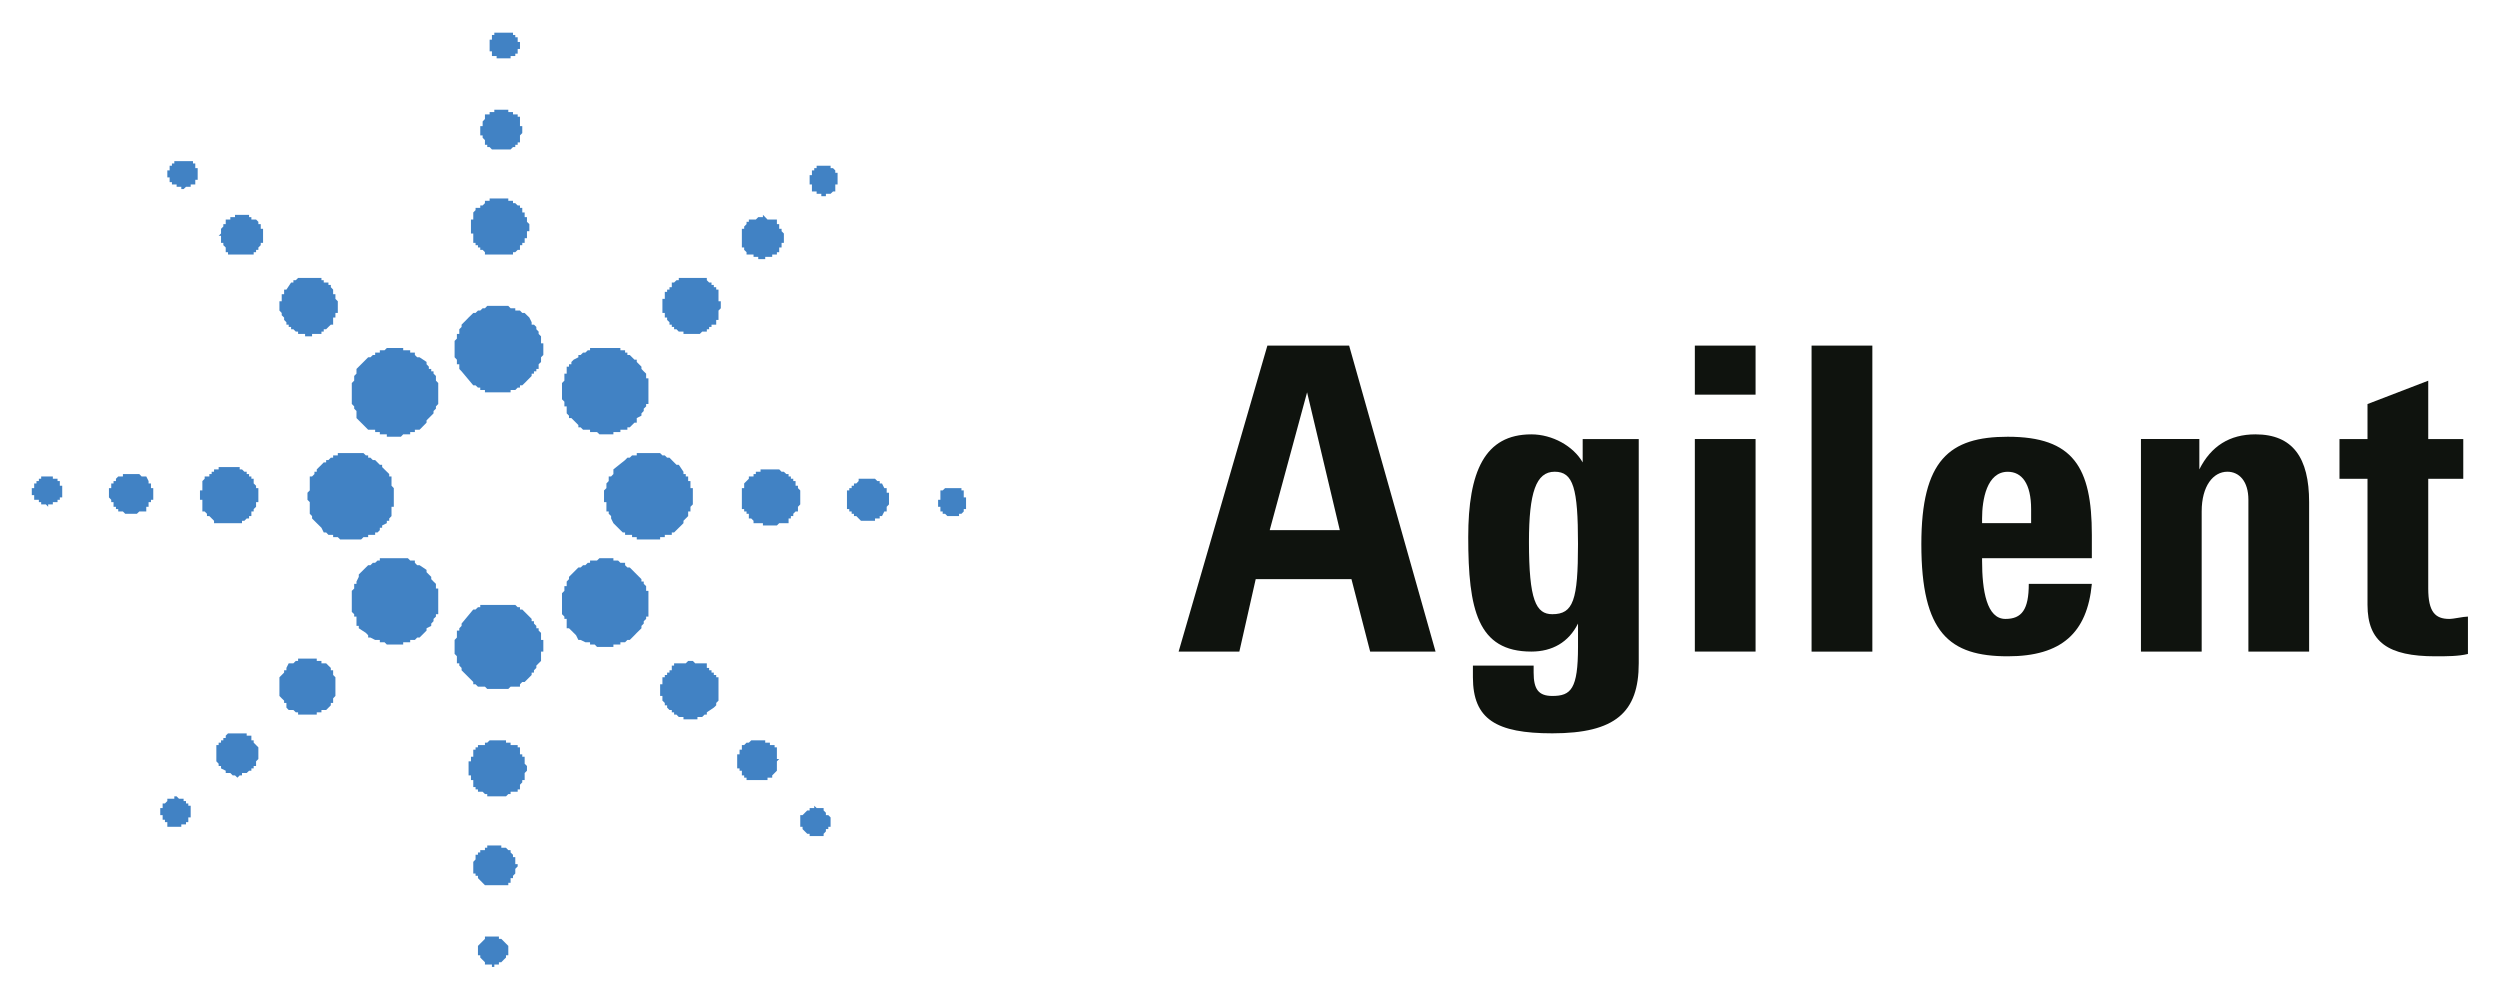 <?xml version="1.0" encoding="utf-8"?>
<!-- Generator: Adobe Illustrator 17.0.0, SVG Export Plug-In . SVG Version: 6.00 Build 0)  -->
<!DOCTYPE svg PUBLIC "-//W3C//DTD SVG 1.0//EN" "http://www.w3.org/TR/2001/REC-SVG-20010904/DTD/svg10.dtd">
<svg version="1.0" id="Camada_1" xmlns="http://www.w3.org/2000/svg" xmlns:xlink="http://www.w3.org/1999/xlink" x="0px" y="0px"
	 width="440.816px" height="176.531px" viewBox="0 0 440.816 176.531" enable-background="new 0 0 440.816 176.531"
	 xml:space="preserve">
<g id="layer1" transform="translate(296.514,-237.837)">
	<g id="g28926" transform="matrix(0.629,0,0,0.629,-106.32,152.75)">
		<path id="path27829" fill="#0F130E" d="M75.824,232.155H52.908l-24.88,85.772h17.023l4.583-20.297h26.845l5.238,20.297h18.333
			L75.824,232.155z M53.563,283.88l10.476-38.63l9.166,38.63H53.563z"/>
		<path id="path27831" fill="#0F130E" d="M139.984,287.809c0,15.714-1.309,19.642-7.202,19.642c-4.583,0-6.547-3.928-6.547-20.297
			c0-13.75,1.964-19.642,7.202-19.642S139.984,272.095,139.984,287.809z M141.294,264.893c-2.619-4.583-8.512-7.857-14.404-7.857
			c-13.095,0-17.678,10.476-17.678,28.809c0,20.297,2.619,32.083,17.678,32.083c5.893,0,10.476-2.619,13.095-7.857v6.547
			c0,11.785-1.964,13.75-7.202,13.75c-3.928,0-5.238-1.964-5.238-6.547v-1.964h-17.023v3.274c0,11.785,6.547,15.714,22.261,15.714
			c17.678,0,24.226-5.893,24.226-19.642v-62.856h-15.714V264.893L141.294,264.893z"/>
		<path id="path27833" fill="#0F130E" d="M189.761,232.155h-17.023v13.75h17.023V232.155z M189.761,258.345h-17.023v59.582h17.023
			V258.345z"/>
		<polygon id="polygon27835" fill="#0F130E" points="222.498,232.155 205.459,232.155 205.459,317.942 222.498,317.942 		"/>
		<path id="path27837" fill="#0F130E" d="M284.029,285.205c0-18.988-5.238-27.499-23.571-27.499
			c-16.369,0-24.226,6.547-24.226,30.118c0,24.88,7.857,31.428,24.226,31.428c15.059,0,22.261-6.547,23.571-20.297H266.35
			c0,7.202-1.964,9.821-6.547,9.821c-5.238,0-6.547-7.857-6.547-16.369v-0.655h30.773V285.205L284.029,285.205z M253.256,281.932
			v-1.31c0-5.238,1.309-13.095,7.202-13.095c3.928,0,6.547,3.274,6.547,10.476v3.928H253.256L253.256,281.932z"/>
		<path id="path27839" fill="#0F130E" d="M314.163,258.345h-16.369v59.582h17.023v-39.285c0-7.202,3.274-11.131,7.202-11.131
			c3.274,0,5.893,2.619,5.893,7.857v42.559h17.023v-41.904c0-12.44-4.583-18.988-15.059-18.988c-7.202,0-12.44,3.274-15.714,9.821
			V258.345L314.163,258.345z"/>
		<path id="path27841" fill="#0F130E" d="M389.458,308.121c-1.31,0-3.928,0.655-5.238,0.655c-3.928,0-5.893-1.964-5.893-8.512
			v-30.773h9.821v-11.131h-9.821v-16.369l-17.023,6.547v9.821h-7.857v11.131h7.857v35.356c0,10.476,5.893,14.404,18.988,14.404
			c3.274,0,6.547,0,9.166-0.655V308.121z"/>
		<polygon id="polygon27867" fill="#4182C4" points="-171.665,224.963 -171.021,224.293 -170.351,223.649 -169.706,223.004 
			-169.706,223.004 -169.706,223.004 -169.062,223.004 -168.391,222.334 -167.747,222.334 -167.077,221.689 -166.432,221.689 
			-165.788,221.019 -159.885,221.019 -159.241,221.689 -157.926,221.689 -157.926,222.334 -156.611,222.334 -155.967,223.004 
			-155.297,223.004 -154.652,223.649 -153.982,224.293 -153.337,225.607 -153.337,226.278 -152.693,226.278 -152.693,226.278 
			-152.023,226.922 -152.023,227.567 -151.378,228.237 -151.378,228.881 -150.708,229.551 -150.708,231.511 -150.064,231.511 
			-150.064,234.784 -150.708,235.429 -150.708,236.744 -151.378,237.388 -151.378,238.703 -152.023,238.703 -152.023,239.373 
			-152.693,239.373 -152.693,240.017 -153.337,240.017 -153.337,240.661 -155.297,242.647 -155.967,243.291 -156.611,243.291 
			-156.611,243.936 -157.256,243.936 -157.926,244.605 -159.241,244.605 -159.241,245.25 -166.432,245.25 -166.432,244.605 
			-167.747,244.605 -167.747,243.936 -168.391,243.936 -169.062,243.291 -169.706,243.291 -172.98,239.373 -172.98,239.373 
			-173.624,238.703 -173.624,237.388 -174.295,237.388 -174.295,236.099 -174.939,235.429 -174.939,230.84 -174.295,230.196 
			-174.295,228.881 -173.624,228.881 -173.624,227.567 -172.98,226.922 -172.98,226.278 		"/>
		<polygon id="polygon27869" fill="#4182C4" points="-168.391,193.541 -167.747,193.541 -167.747,192.87 -167.077,192.87 
			-166.432,192.226 -166.432,192.226 -166.432,191.555 -165.118,191.555 -165.118,190.911 -159.885,190.911 -159.885,191.555 
			-158.57,191.555 -158.57,192.226 -157.926,192.226 -157.256,192.87 -156.611,192.87 -156.611,193.541 -156.611,193.541 
			-156.611,193.541 -155.967,193.541 -155.967,194.829 -155.297,194.829 -155.297,196.144 -154.652,196.144 -154.652,197.459 
			-153.982,198.103 -153.982,200.088 -154.652,200.088 -154.652,202.047 -155.297,202.047 -155.297,203.362 -155.967,203.362 
			-155.967,204.006 -156.611,204.006 -156.611,204.651 -156.611,204.651 -156.611,205.321 -157.256,205.321 -157.926,205.965 
			-158.57,205.965 -158.57,206.635 -159.885,206.635 -159.885,206.635 -165.118,206.635 -165.118,206.635 -166.432,206.635 
			-166.432,205.965 -166.432,205.965 -167.077,205.321 -167.747,205.321 -167.747,204.651 -168.391,204.651 -168.391,204.006 
			-169.062,204.006 -169.062,203.362 -169.706,203.362 -169.706,202.692 -169.706,202.692 -169.706,200.732 -170.351,200.732 
			-170.351,196.814 -169.706,196.814 -169.706,195.499 -169.706,195.499 -169.706,194.829 -169.062,194.185 -169.062,193.541 		"/>
		<polygon id="polygon27871" fill="#4182C4" points="-166.432,167.351 -166.432,167.351 -165.118,167.351 -165.118,166.68 
			-163.803,166.68 -163.803,166.036 -159.885,166.036 -159.885,166.68 -158.57,166.68 -158.57,167.351 -157.926,167.351 
			-157.926,167.351 -157.256,167.351 -157.256,167.995 -156.611,167.995 -156.611,168.64 -156.611,169.31 -156.611,170.624 
			-155.967,170.624 -155.967,172.583 -156.611,173.228 -156.611,173.898 -156.611,174.543 -156.611,175.187 -157.256,175.187 
			-157.256,175.857 -157.926,175.857 -157.926,176.501 -158.57,176.501 -159.241,177.172 -159.885,177.172 -159.885,177.172 
			-163.803,177.172 -163.803,177.172 -164.473,177.172 -165.118,176.501 -165.788,176.501 -165.788,175.857 -166.432,175.857 
			-166.432,175.187 -166.432,175.187 -166.432,174.543 -167.077,173.898 -167.077,173.228 -167.747,173.228 -167.747,170.624 
			-167.077,170.624 -167.077,169.31 -166.432,168.64 -166.432,167.995 -166.432,167.995 		"/>
		<polygon id="polygon27873" fill="#4182C4" points="-163.803,145.079 -163.803,144.435 -163.159,144.435 -163.159,144.435 
			-159.241,144.435 -159.241,144.435 -158.57,144.435 -158.57,145.079 -157.926,145.079 -157.926,145.723 -157.256,145.723 
			-157.256,147.038 -156.611,147.038 -156.611,148.997 -157.256,148.997 -157.256,150.312 -157.926,150.312 -157.926,150.982 
			-158.57,150.982 -158.57,150.982 -159.241,150.982 -159.241,151.626 -163.159,151.626 -163.159,150.982 -163.803,150.982 
			-163.803,150.982 -164.473,150.982 -164.473,149.667 -165.118,149.667 -165.118,146.393 -164.473,146.393 -164.473,145.079 		"/>
		<polygon id="polygon27875" fill="#4182C4" points="-153.337,324.49 -155.297,326.449 -155.967,326.449 -156.611,327.094 
			-156.611,327.764 -157.256,327.764 -157.926,327.764 -159.241,327.764 -159.885,328.408 -165.788,328.408 -166.432,327.764 
			-167.747,327.764 -167.747,327.764 -168.391,327.764 -169.062,327.094 -169.706,327.094 -169.706,326.449 -169.706,326.449 
			-172.98,323.175 -172.98,322.505 -173.624,321.861 -173.624,321.216 -174.295,321.216 -174.295,319.231 -174.939,318.587 
			-174.939,314.669 -174.295,313.998 -174.295,312.04 -173.624,312.04 -173.624,311.395 -172.98,310.725 -172.98,310.08 
			-169.706,306.136 -169.062,306.136 -168.391,305.492 -167.747,305.492 -167.747,304.848 -166.432,304.848 -166.432,304.848 
			-159.241,304.848 -159.241,304.848 -157.926,304.848 -157.256,305.492 -156.611,305.492 -156.611,306.136 -155.967,306.136 
			-155.297,306.807 -153.337,308.766 -153.337,309.41 -152.693,309.41 -152.693,310.08 -152.023,310.725 -152.023,311.395 
			-151.378,311.395 -151.378,312.04 -150.708,312.684 -150.708,314.669 -150.064,314.669 -150.064,317.942 -150.708,317.942 
			-150.708,320.546 -151.378,321.216 -151.378,321.216 -152.023,321.861 -152.023,322.505 -152.693,323.175 -152.693,323.82 
			-153.337,323.82 		"/>
		<polygon id="polygon27877" fill="#4182C4" points="-156.611,356.557 -157.256,356.557 -157.256,357.228 -157.926,357.228 
			-157.926,357.228 -159.241,357.228 -159.241,357.872 -159.885,357.872 -160.529,358.516 -165.788,358.516 -165.788,357.872 
			-166.432,357.872 -167.077,357.228 -167.747,357.228 -167.747,357.228 -168.391,357.228 -168.391,356.557 -169.062,356.557 
			-169.062,355.912 -169.706,355.912 -169.706,355.242 -169.706,354.598 -169.706,353.954 -170.351,353.954 -170.351,352.639 
			-171.021,352.639 -171.021,348.695 -170.351,348.695 -170.351,347.406 -169.706,347.406 -169.706,346.736 -169.706,346.092 
			-169.706,345.421 -169.062,345.421 -169.062,344.777 -168.391,344.777 -168.391,344.132 -167.747,344.132 -167.077,344.132 
			-166.432,344.132 -166.432,343.463 -165.788,343.463 -165.118,342.818 -160.529,342.818 -160.529,343.463 -159.241,343.463 
			-159.241,344.132 -158.57,344.132 -157.926,344.132 -157.256,344.132 -157.256,344.777 -156.611,344.777 -156.611,345.421 
			-156.611,346.092 -156.611,346.736 -155.967,346.736 -155.967,347.406 -155.297,347.406 -155.297,349.365 -154.652,350.01 
			-154.652,351.325 -155.297,351.969 -155.297,353.954 -155.967,353.954 -155.967,354.598 -156.611,355.242 -156.611,355.912 
			-156.611,355.912 		"/>
		<polygon id="polygon27879" fill="#4182C4" points="-159.241,382.103 -159.241,382.747 -159.885,382.747 -159.885,383.417 
			-161.2,383.417 -161.2,383.417 -165.788,383.417 -166.432,383.417 -166.432,383.417 -168.391,381.433 -168.391,380.788 
			-169.062,380.788 -169.062,380.143 -169.706,380.143 -169.706,376.87 -169.062,376.2 -169.062,374.885 -168.391,374.885 
			-168.391,374.24 -167.747,374.24 -167.747,373.596 -167.077,373.596 -167.077,373.596 -166.432,373.596 -166.432,372.926 
			-165.788,372.926 -165.788,372.281 -161.844,372.281 -161.844,372.926 -160.529,372.926 -159.885,373.596 -159.885,373.596 
			-159.885,373.596 -159.241,373.596 -159.241,374.24 -158.57,374.885 -158.57,375.555 -157.926,375.555 -157.926,377.514 
			-157.256,377.514 -157.256,378.158 -157.926,378.829 -157.926,380.143 -158.57,380.788 -158.57,381.433 -159.241,381.433 		"/>
		<polygon id="polygon27881" fill="#4182C4" points="-161.2,404.349 -161.2,404.349 -161.844,405.018 -162.514,405.018 
			-162.514,405.663 -163.803,405.663 -163.803,406.334 -164.473,406.334 -164.473,405.663 -166.432,405.663 -166.432,405.018 
			-166.432,405.018 -167.747,403.704 -167.747,403.06 -168.391,403.06 -168.391,400.431 -167.747,399.786 -167.747,399.786 
			-166.432,398.471 -166.432,398.471 -166.432,397.801 -162.514,397.801 -162.514,398.471 -161.844,398.471 -160.529,399.786 
			-160.529,399.786 -159.885,400.431 -159.885,403.06 -160.529,403.06 -160.529,403.704 		"/>
		<polygon id="polygon27883" fill="#4182C4" points="-212.265,283.22 -212.265,283.22 -213.579,281.932 -213.579,281.932 
			-214.894,280.617 -214.894,279.946 -215.538,279.302 -215.538,278.658 -215.538,278.658 -215.538,276.028 -216.183,275.384 
			-216.183,273.399 -215.538,272.755 -215.538,270.796 -215.538,270.125 -215.538,268.836 -214.894,268.836 -214.894,268.836 
			-214.224,268.166 -214.224,267.522 -213.579,267.522 -213.579,266.852 -212.265,265.563 -211.62,264.892 -210.95,264.892 
			-210.95,264.248 -210.306,264.248 -209.635,263.578 -208.991,263.578 -208.991,262.934 -207.676,262.934 -207.676,262.289 
			-200.484,262.289 -199.814,262.934 -199.17,262.934 -199.17,263.578 -198.525,263.578 -197.855,264.248 -197.211,264.248 
			-195.896,265.563 -195.252,265.563 -195.252,266.207 -193.267,268.166 -193.267,268.836 -192.622,268.836 -192.622,270.125 
			-192.622,270.125 -192.622,271.44 -191.978,272.11 -191.978,277.343 -192.622,277.343 -192.622,278.658 -192.622,278.658 
			-192.622,279.946 -193.267,280.617 -193.267,281.261 -193.937,281.261 -193.937,281.932 -195.252,282.576 -195.252,283.22 
			-195.896,283.22 -195.896,283.89 -196.54,284.535 -197.211,284.535 -197.211,285.205 -198.525,285.205 -198.525,285.205 
			-199.17,285.205 -199.17,285.85 -200.484,285.85 -201.129,286.494 -207.032,286.494 -207.676,285.85 -208.991,285.85 
			-208.991,285.205 -208.991,285.205 -209.635,285.205 -210.306,285.205 -210.95,284.535 -211.62,284.535 		"/>
		<polygon id="polygon27885" fill="#4182C4" points="-243.688,279.946 -244.358,279.946 -244.358,279.302 -245.002,278.658 
			-245.002,278.658 -245.646,278.658 -245.646,277.343 -245.646,277.343 -245.646,275.384 -246.317,275.384 -246.317,272.755 
			-245.646,272.755 -245.646,271.44 -245.646,271.44 -245.646,270.125 -245.002,269.481 -245.002,268.836 -244.358,268.836 
			-244.358,268.836 -243.688,268.836 -243.688,268.166 -243.043,268.166 -243.043,267.522 -242.373,267.522 -242.373,266.852 
			-241.084,266.852 -241.084,266.207 -235.181,266.207 -235.181,266.852 -234.536,266.852 -233.866,267.522 -233.222,267.522 
			-233.222,268.166 -232.552,268.166 -232.552,268.836 -231.907,268.836 -231.907,268.836 -231.907,268.836 -231.907,269.481 
			-231.263,269.481 -231.263,270.796 -230.592,271.44 -230.592,272.11 -229.948,272.11 -229.948,276.028 -230.592,276.028 
			-230.592,277.343 -231.263,277.988 -231.263,278.658 -231.907,278.658 -231.907,279.302 -231.907,279.946 -232.552,279.946 
			-232.552,280.617 -233.222,280.617 -233.866,281.261 -234.536,281.261 -234.536,281.932 -235.181,281.932 -235.825,281.932 
			-240.414,281.932 -240.414,281.932 -242.373,281.932 -242.373,281.261 -242.373,281.261 		"/>
		<polygon id="polygon27887" fill="#4182C4" points="-269.233,277.988 -269.877,277.988 -269.877,277.343 -270.548,277.343 
			-270.548,276.028 -271.192,276.028 -271.192,275.384 -271.836,274.714 -271.836,272.11 -271.192,272.11 -271.192,270.796 
			-270.548,270.796 -270.548,270.125 -269.877,270.125 -269.877,269.481 -269.233,268.836 -268.563,268.836 -268.563,268.836 
			-267.918,268.836 -267.918,268.166 -263.33,268.166 -262.685,268.836 -262.015,268.836 -262.015,268.836 -261.371,268.836 
			-260.726,270.125 -260.726,270.796 -260.056,270.796 -260.056,272.11 -259.412,272.11 -259.412,275.384 -260.056,275.384 
			-260.056,276.028 -260.726,276.028 -260.726,277.343 -261.371,277.343 -261.371,277.988 -261.371,277.988 -261.371,278.658 
			-262.015,278.658 -262.015,278.658 -263.33,278.658 -264,279.302 -267.274,279.302 -267.918,278.658 -267.918,278.658 
			-268.563,278.658 -269.233,278.658 		"/>
		<polygon id="polygon27889" fill="#4182C4" points="-291.479,275.384 -292.149,275.384 -292.149,275.384 -292.794,275.384 
			-292.794,274.069 -293.464,274.069 -293.464,272.11 -292.794,272.11 -292.794,270.796 -292.149,270.796 -292.149,270.125 
			-291.479,270.125 -291.479,269.481 -290.834,269.481 -290.834,268.836 -287.561,268.836 -287.561,269.481 -286.246,269.481 
			-286.246,270.125 -285.602,270.125 -285.602,271.44 -284.931,271.44 -284.931,274.714 -285.602,274.714 -285.602,275.384 
			-286.246,275.384 -286.246,276.028 -287.561,276.028 -287.561,276.673 -288.875,276.673 -288.875,277.343 -289.52,276.673 
			-290.834,276.673 -290.834,276.028 -291.479,276.028 		"/>
		<polygon id="polygon27891" fill="#4182C4" points="-112.093,265.563 -112.093,265.563 -110.779,267.522 -110.779,268.166 
			-110.134,268.166 -110.134,268.836 -109.464,268.836 -109.464,270.125 -108.82,270.125 -108.82,272.11 -108.15,272.11 
			-108.15,276.673 -108.82,277.343 -108.82,278.658 -109.464,278.658 -109.464,279.946 -110.779,281.261 -110.779,281.932 
			-113.408,284.535 -114.053,284.535 -114.053,285.205 -114.697,285.205 -114.697,285.205 -116.012,285.205 -116.012,285.85 
			-117.326,285.85 -117.326,286.494 -123.874,286.494 -123.874,285.85 -125.189,285.85 -125.189,285.205 -126.503,285.205 
			-126.503,285.205 -127.148,285.205 -127.148,284.535 -127.792,284.535 -128.462,283.89 -130.421,281.932 -130.421,281.932 
			-131.066,280.617 -131.066,279.946 -131.736,279.302 -131.736,278.658 -132.38,278.658 -132.38,276.028 -133.051,276.028 
			-133.051,272.755 -132.38,272.11 -132.38,270.796 -131.736,270.125 -131.736,268.836 -131.066,268.836 -131.066,268.836 
			-130.421,268.166 -130.421,267.522 -130.421,267.522 -130.421,266.852 -127.148,264.248 -127.148,264.248 -126.503,263.578 
			-125.833,263.578 -125.189,262.934 -123.874,262.934 -123.874,262.289 -117.326,262.289 -116.682,262.934 -116.012,262.934 
			-115.367,263.578 -114.697,263.578 -114.053,264.248 -114.053,264.248 -113.408,264.892 -112.738,265.563 		"/>
		<polygon id="polygon27893" fill="#4182C4" points="-81.315,268.836 -80.671,268.836 -80.671,269.481 -80.001,269.481 
			-80.001,270.125 -79.356,270.125 -79.356,271.44 -78.686,271.44 -78.686,272.11 -78.041,272.755 -78.041,276.673 -78.686,277.343 
			-78.686,278.658 -79.356,278.658 -79.356,278.658 -80.001,279.302 -80.001,279.946 -80.671,279.946 -80.671,280.617 
			-81.315,280.617 -81.315,281.261 -81.315,281.261 -81.315,281.932 -82.63,281.932 -82.63,281.932 -83.945,281.932 
			-84.589,282.576 -88.507,282.576 -88.507,281.932 -90.492,281.932 -90.492,281.932 -91.137,281.932 -91.137,281.261 
			-91.137,281.261 -91.781,280.617 -92.451,280.617 -92.451,279.302 -93.096,279.302 -93.096,278.658 -93.766,278.658 
			-93.766,277.988 -94.41,277.988 -94.41,275.384 -94.41,275.384 -94.41,274.069 -94.41,274.069 -94.41,272.11 -93.766,272.11 
			-93.766,270.796 -92.451,269.481 -92.451,268.836 -91.781,268.836 -91.781,268.836 -91.137,268.836 -91.137,268.166 
			-90.492,268.166 -90.492,267.522 -89.177,267.522 -89.177,266.852 -83.945,266.852 -83.274,267.522 -82.63,267.522 
			-81.96,268.166 -81.315,268.166 -81.315,268.836 		"/>
		<polygon id="polygon27895" fill="#4182C4" points="-55.125,271.44 -55.125,270.796 -54.481,272.11 -54.481,272.11 -53.811,272.11 
			-53.811,273.399 -53.166,273.399 -53.166,276.673 -53.811,277.343 -53.811,278.658 -54.481,278.658 -54.481,278.658 
			-55.125,279.946 -55.77,279.946 -55.77,280.617 -57.085,280.617 -57.085,281.261 -61.028,281.261 -61.673,280.617 
			-61.673,280.617 -62.317,279.946 -62.987,279.946 -62.987,279.302 -63.632,279.302 -63.632,278.658 -64.302,278.658 
			-64.302,277.988 -64.947,277.988 -64.947,272.755 -64.302,272.755 -64.302,272.11 -63.632,272.11 -63.632,271.44 -62.987,271.44 
			-62.987,270.796 -62.317,270.796 -61.673,270.125 -61.673,270.125 -61.673,269.481 -57.085,269.481 -56.44,270.125 
			-55.77,270.125 -55.77,270.796 -55.125,270.796 		"/>
		<polygon id="polygon27897" fill="#4182C4" points="-32.209,272.755 -32.209,273.399 -32.209,273.399 -32.209,274.714 
			-31.565,274.714 -31.565,277.988 -32.209,277.988 -32.209,278.658 -32.209,278.658 -32.854,279.302 -33.524,279.302 
			-33.524,279.946 -36.798,279.946 -37.442,279.302 -38.112,279.302 -38.112,278.658 -38.757,278.658 -38.757,278.658 
			-38.757,278.658 -38.757,277.343 -39.401,277.343 -39.401,275.384 -38.757,275.384 -38.757,274.069 -38.757,274.069 
			-38.757,272.755 -38.112,272.755 -37.442,272.11 -36.127,272.11 -36.127,272.11 -34.838,272.11 -34.168,272.11 -32.854,272.11 
			-32.854,272.755 		"/>
		<polygon id="polygon27899" fill="#4182C4" points="-203.758,245.92 -203.758,242.647 -203.088,241.976 -203.088,240.661 
			-202.444,240.017 -202.444,239.373 -202.444,239.373 -202.444,238.703 -201.799,238.058 -201.129,237.388 -199.17,235.429 
			-198.525,235.429 -197.855,234.784 -197.211,234.784 -197.211,234.114 -195.896,234.114 -195.896,233.47 -194.581,233.47 
			-193.937,232.825 -189.349,232.825 -189.349,233.47 -187.39,233.47 -187.39,234.114 -186.075,234.114 -186.075,234.784 
			-186.075,234.784 -185.43,235.429 -184.76,235.429 -182.801,236.744 -182.801,237.388 -182.157,238.058 -182.157,238.703 
			-181.486,238.703 -181.486,239.373 -180.842,239.373 -180.842,240.017 -180.172,240.661 -180.172,241.976 -179.527,242.647 
			-179.527,248.524 -180.172,249.194 -180.172,249.838 -180.842,250.483 -180.842,251.153 -181.486,251.798 -182.157,252.468 
			-182.157,252.468 -182.801,253.112 -182.801,253.757 -184.76,255.741 -185.43,255.741 -186.075,255.741 -186.075,255.741 
			-186.075,256.386 -187.39,256.386 -187.39,257.03 -189.349,257.03 -189.993,257.701 -193.937,257.701 -193.937,257.03 
			-195.896,257.03 -195.896,256.386 -197.211,256.386 -197.211,255.741 -197.855,255.741 -198.525,255.741 -199.17,255.741 
			-202.444,252.468 -202.444,251.798 -202.444,251.153 -202.444,250.483 -203.088,249.838 -203.088,249.194 -203.758,248.524 		"/>
		<polygon id="polygon27901" fill="#4182C4" points="-224.045,221.019 -224.045,219.73 -223.401,219.73 -223.401,217.746 
			-222.73,217.746 -222.73,216.457 -222.086,216.457 -222.086,216.457 -220.771,214.472 -220.127,214.472 -220.127,213.827 
			-219.457,213.827 -218.812,213.183 -218.168,213.183 -217.498,213.183 -214.224,213.183 -213.579,213.183 -212.265,213.183 
			-212.265,213.827 -211.62,213.827 -211.62,214.472 -210.306,214.472 -210.306,215.142 -209.635,215.142 -209.635,215.786 
			-208.991,216.457 -208.991,216.457 -208.991,216.457 -208.991,217.746 -208.347,217.746 -208.347,219.06 -207.676,219.73 
			-207.676,223.004 -208.347,223.004 -208.347,224.293 -208.991,224.293 -208.991,225.607 -208.991,225.607 -208.991,226.278 
			-209.635,226.278 -209.635,226.278 -210.306,226.922 -210.95,227.567 -211.62,227.567 -211.62,228.237 -212.265,228.237 
			-212.265,228.881 -214.894,228.881 -214.894,229.551 -216.853,229.551 -216.853,228.881 -218.812,228.881 -218.812,228.237 
			-219.457,228.237 -220.127,227.567 -220.771,227.567 -220.771,226.922 -221.442,226.922 -221.442,226.278 -222.086,226.278 
			-222.086,226.278 -222.086,226.278 -222.086,225.607 -222.73,224.963 -222.73,224.293 -223.401,223.649 -223.401,223.004 
			-224.045,222.334 		"/>
		<polygon id="polygon27903" fill="#4182C4" points="-240.414,201.377 -241.084,201.377 -240.414,200.732 -240.414,199.418 
			-239.769,198.773 -239.769,198.103 -239.099,198.103 -239.099,197.459 -239.099,196.814 -238.455,196.814 -237.81,196.814 
			-237.81,196.144 -236.496,196.144 -236.496,195.499 -232.552,195.499 -232.552,196.144 -231.907,196.144 -231.907,196.814 
			-231.263,196.814 -230.592,196.814 -229.948,197.459 -229.948,198.103 -229.278,198.103 -229.278,199.418 -228.633,199.418 
			-228.633,203.362 -229.278,203.362 -229.278,204.006 -229.948,204.651 -229.948,205.321 -230.592,205.321 -230.592,205.965 
			-231.263,205.965 -231.263,206.635 -231.907,206.635 -231.907,206.635 -237.14,206.635 -237.14,206.635 -238.455,206.635 
			-238.455,205.965 -239.099,205.965 -239.099,205.321 -239.099,205.321 -239.099,204.651 -239.769,204.006 -239.769,203.362 
			-240.414,203.362 		"/>
		<polygon id="polygon27905" fill="#4182C4" points="-255.468,183.719 -255.468,183.049 -254.823,183.049 -254.823,181.734 
			-254.179,181.734 -254.179,181.09 -253.509,181.09 -253.509,180.445 -252.864,180.445 -252.864,180.445 -248.92,180.445 
			-248.92,180.445 -248.276,180.445 -248.276,181.09 -247.631,181.09 -247.631,182.405 -246.961,182.405 -246.961,185.678 
			-247.631,185.678 -247.631,186.993 -248.276,186.993 -248.276,186.993 -248.92,186.993 -248.92,187.637 -250.235,187.637 
			-250.905,188.282 -251.55,188.282 -251.55,187.637 -252.864,187.637 -252.864,186.993 -253.509,186.993 -254.179,186.993 
			-254.179,186.323 -254.823,186.323 -254.823,185.008 -255.468,185.008 		"/>
		<polygon id="polygon27907" fill="#4182C4" points="-120.6,304.177 -120.6,308.121 -121.245,308.121 -121.245,308.766 
			-121.915,309.41 -121.915,310.08 -122.559,310.725 -122.559,311.395 -123.874,312.684 -124.518,313.354 -125.833,314.669 
			-126.503,314.669 -127.148,315.313 -128.462,315.313 -128.462,315.958 -130.421,315.958 -130.421,316.628 -135.01,316.628 
			-135.654,315.958 -136.969,315.958 -136.969,315.313 -138.283,315.313 -139.598,314.669 -140.243,314.669 -140.887,313.354 
			-141.557,312.684 -142.202,312.04 -142.872,311.395 -142.872,311.395 -143.516,311.395 -143.516,310.08 -143.516,310.08 
			-143.516,308.766 -144.161,308.766 -144.161,308.121 -144.831,307.451 -144.831,301.574 -144.161,300.904 -144.161,299.589 
			-143.516,299.589 -143.516,298.3 -143.516,298.3 -143.516,298.3 -142.872,297.63 -142.872,296.986 -142.202,296.315 
			-141.557,295.671 -140.243,294.356 -139.598,294.356 -138.928,293.712 -138.283,293.712 -137.613,293.042 -136.969,293.042 
			-136.969,292.397 -135.01,292.397 -134.339,291.753 -130.421,291.753 -130.421,292.397 -129.107,292.397 -128.462,293.042 
			-127.148,293.042 -127.148,293.712 -127.148,293.712 -126.503,294.356 -125.833,294.356 -122.559,297.63 -122.559,298.3 
			-121.915,298.3 -121.915,298.944 -121.245,299.589 -121.245,300.904 -120.6,300.904 		"/>
		<polygon id="polygon27909" fill="#4182C4" points="-100.958,328.408 -100.958,330.367 -100.958,330.367 -100.958,331.682 
			-101.602,332.327 -101.602,332.997 -102.272,333.641 -104.231,334.956 -104.231,334.956 -104.231,335.6 -104.876,335.6 
			-105.546,336.27 -106.861,336.27 -106.861,336.914 -110.779,336.914 -110.779,336.27 -112.093,336.27 -112.738,335.6 
			-113.408,335.6 -113.408,334.956 -114.053,334.956 -114.053,334.311 -114.697,334.311 -115.367,333.641 -115.367,332.997 
			-116.012,332.997 -116.012,332.327 -116.682,331.682 -116.682,330.367 -117.326,330.367 -117.326,327.094 -116.682,327.094 
			-116.682,325.134 -116.012,325.134 -116.012,324.49 -115.367,324.49 -115.367,323.82 -114.697,323.82 -114.697,323.175 
			-114.053,323.175 -114.053,322.505 -114.053,322.505 -114.053,321.861 -113.408,321.861 -113.408,321.216 -112.093,321.216 
			-111.423,321.216 -110.134,321.216 -109.464,320.546 -108.15,320.546 -107.505,321.216 -106.191,321.216 -105.546,321.216 
			-104.231,321.216 -104.231,321.861 -104.231,321.861 -104.231,322.505 -103.587,322.505 -103.587,323.175 -102.917,323.175 
			-102.917,323.82 -102.272,323.82 -102.272,324.49 -101.602,324.49 -101.602,325.134 -100.958,325.134 -100.958,327.094 
			-100.958,327.094 		"/>
		<polygon id="polygon27911" fill="#4182C4" points="-84.589,348.05 -83.945,348.05 -84.589,348.695 -84.589,350.68 -84.589,350.68 
			-84.589,351.325 -85.904,352.639 -85.904,353.283 -87.218,353.283 -87.218,353.954 -87.863,353.954 -87.863,353.954 
			-91.781,353.954 -91.781,353.954 -93.096,353.954 -93.096,353.283 -93.766,353.283 -93.766,352.639 -94.41,352.639 
			-94.41,351.969 -94.41,351.969 -94.41,351.325 -95.055,351.325 -95.055,350.68 -95.725,350.68 -95.725,346.736 -95.055,346.736 
			-95.055,345.421 -94.41,345.421 -94.41,344.777 -94.41,344.132 -93.766,344.132 -93.096,343.463 -92.451,343.463 -91.781,342.818 
			-87.863,342.818 -87.863,343.463 -86.548,343.463 -86.548,344.132 -85.904,344.132 -85.904,344.132 -85.233,344.132 
			-85.233,344.777 -84.589,344.777 -84.589,346.092 -84.589,346.092 		"/>
		<polygon id="polygon27913" fill="#4182C4" points="-69.535,365.734 -69.535,367.048 -70.179,367.048 -70.179,367.693 
			-70.85,367.693 -70.85,368.338 -71.494,369.008 -71.494,369.008 -71.494,369.652 -75.412,369.652 -75.412,369.008 
			-76.082,369.008 -77.397,367.693 -77.397,367.048 -78.041,367.048 -78.041,363.775 -77.397,363.775 -77.397,363.775 
			-76.082,362.461 -75.412,362.461 -75.412,361.79 -74.123,361.79 -74.123,361.145 -73.453,361.79 -71.494,361.79 -71.494,362.461 
			-71.494,362.461 -70.85,363.105 -70.85,363.775 -70.179,363.775 -70.179,363.775 -69.535,364.419 		"/>
		<polygon id="polygon27915" fill="#4182C4" points="-191.308,315.958 -193.937,315.958 -194.581,315.313 -195.896,315.313 
			-195.896,314.669 -197.211,314.669 -198.525,313.998 -199.17,313.998 -199.17,313.354 -199.814,312.684 -201.799,311.395 
			-201.799,310.725 -202.444,310.725 -202.444,310.08 -202.444,309.41 -202.444,308.121 -203.088,308.121 -203.088,307.451 
			-203.758,306.807 -203.758,300.904 -203.088,300.259 -203.088,298.944 -202.444,298.944 -202.444,298.3 -201.799,296.986 
			-201.799,296.315 -199.17,293.712 -198.525,293.712 -197.855,293.042 -197.211,293.042 -196.54,292.397 -195.896,292.397 
			-195.896,291.753 -193.937,291.753 -193.267,291.753 -189.349,291.753 -189.349,291.753 -188.034,291.753 -187.39,292.397 
			-186.075,292.397 -186.075,293.042 -186.075,293.042 -185.43,293.712 -184.76,293.712 -182.801,295.026 -182.801,295.671 
			-181.486,296.986 -181.486,297.63 -180.842,298.3 -180.842,298.3 -180.172,298.944 -180.172,300.259 -179.527,300.259 
			-179.527,307.451 -180.172,307.451 -180.172,308.121 -180.842,308.766 -180.842,309.41 -181.486,310.08 -181.486,310.725 
			-182.801,311.395 -182.801,312.04 -183.445,312.684 -184.116,313.354 -184.76,313.998 -185.43,313.998 -186.075,314.669 
			-187.39,314.669 -187.39,315.313 -189.349,315.313 -189.349,315.958 		"/>
		<polygon id="polygon27917" fill="#4182C4" points="-215.538,335.6 -218.812,335.6 -218.812,334.956 -219.457,334.956 
			-220.127,334.311 -220.771,334.311 -220.771,334.311 -221.442,334.311 -222.086,333.641 -222.086,332.997 -222.086,332.327 
			-222.73,332.327 -222.73,331.682 -223.401,331.037 -223.401,331.037 -224.045,330.367 -224.045,325.134 -223.401,324.49 
			-223.401,324.49 -222.73,323.82 -222.73,323.175 -222.086,323.175 -222.086,322.505 -221.442,321.216 -220.771,321.216 
			-220.771,321.216 -220.127,321.216 -219.457,320.546 -218.812,320.546 -218.812,319.902 -213.579,319.902 -213.579,320.546 
			-212.265,320.546 -212.265,321.216 -211.62,321.216 -211.62,321.216 -210.95,321.216 -210.306,321.861 -209.635,322.505 
			-209.635,323.175 -208.991,323.175 -208.991,323.82 -208.991,324.49 -208.991,324.49 -208.347,325.134 -208.347,330.367 
			-208.991,331.037 -208.991,331.037 -208.991,331.682 -208.991,332.327 -209.635,332.327 -209.635,332.997 -210.95,334.311 
			-211.62,334.311 -211.62,334.311 -212.265,334.311 -212.265,334.956 -213.579,334.956 -213.579,335.6 		"/>
		<polygon id="polygon27919" fill="#4182C4" points="-235.181,352.639 -235.825,353.283 -236.496,352.639 -237.14,352.639 
			-237.81,351.969 -239.099,351.969 -239.099,351.325 -239.099,351.325 -240.414,350.68 -240.414,350.01 -241.084,350.01 
			-241.084,349.365 -241.728,348.695 -241.728,344.132 -241.084,344.132 -241.084,343.463 -240.414,343.463 -240.414,342.818 
			-239.769,342.818 -239.769,342.147 -239.099,342.147 -239.099,341.503 -239.099,341.503 -238.455,340.859 -237.14,340.859 
			-236.496,340.859 -235.181,340.859 -235.181,340.859 -233.222,340.859 -233.222,341.503 -231.907,341.503 -231.907,342.147 
			-231.907,342.147 -231.907,342.818 -231.263,342.818 -231.263,343.463 -230.592,344.132 -230.592,344.132 -229.948,344.777 
			-229.948,348.05 -230.592,348.695 -230.592,350.01 -231.263,350.01 -231.263,350.68 -231.907,350.68 -231.907,350.68 
			-231.907,350.68 -231.907,351.325 -232.552,351.325 -233.222,351.969 -234.536,351.969 -234.536,352.639 		"/>
		<polygon id="polygon27921" fill="#4182C4" points="-252.864,367.048 -255.468,367.048 -255.468,366.378 -255.468,366.378 
			-255.468,365.734 -256.138,365.734 -256.138,365.064 -256.782,365.064 -256.782,363.775 -257.453,363.775 -257.453,361.79 
			-256.782,361.79 -256.782,360.501 -256.138,360.501 -256.138,360.501 -255.468,359.831 -255.468,359.831 -255.468,359.186 
			-253.509,359.186 -253.509,358.516 -252.864,358.516 -252.194,359.186 -250.905,359.186 -250.905,359.831 -250.235,359.831 
			-250.235,360.501 -249.59,360.501 -249.59,361.145 -248.92,361.145 -248.92,364.419 -249.59,364.419 -249.59,365.734 
			-250.235,365.734 -250.235,366.378 -251.55,366.378 -251.55,367.048 		"/>
		<polygon id="polygon27923" fill="#4182C4" points="-133.051,232.825 -130.421,232.825 -130.421,232.825 -128.462,232.825 
			-128.462,233.47 -127.148,233.47 -127.148,234.114 -126.503,234.114 -126.503,234.784 -125.833,234.784 -124.518,236.099 
			-123.874,236.099 -123.874,236.099 -123.874,236.099 -123.874,236.744 -123.229,237.388 -122.559,238.058 -122.559,238.703 
			-121.915,239.373 -121.915,239.373 -121.245,240.017 -121.245,241.332 -120.6,241.332 -120.6,243.291 -120.6,243.936 
			-120.6,245.92 -120.6,245.92 -120.6,248.524 -121.245,248.524 -121.245,249.194 -121.915,249.838 -121.915,250.483 
			-122.559,251.153 -122.559,251.798 -123.874,252.468 -123.874,253.112 -123.874,253.112 -123.874,253.757 -124.518,253.757 
			-125.833,255.071 -126.503,255.071 -126.503,255.741 -127.148,255.741 -127.148,255.741 -128.462,255.741 -128.462,256.386 
			-130.421,256.386 -130.421,257.03 -134.339,257.03 -135.01,256.386 -136.969,256.386 -136.969,255.741 -137.613,255.741 
			-138.283,255.741 -138.928,255.741 -139.598,255.071 -140.243,255.071 -140.243,254.427 -140.243,254.427 -141.557,253.112 
			-142.202,252.468 -142.202,252.468 -142.872,252.468 -142.872,251.798 -143.516,251.153 -143.516,250.483 -143.516,250.483 
			-143.516,249.194 -144.161,249.194 -144.161,247.88 -144.831,247.209 -144.831,242.647 -144.161,241.976 -144.161,240.017 
			-143.516,240.017 -143.516,239.373 -143.516,239.373 -143.516,238.058 -142.872,238.058 -142.872,237.388 -142.202,237.388 
			-142.202,236.744 -141.557,236.099 -140.243,235.429 -140.243,235.429 -140.243,234.784 -139.598,234.784 -138.928,234.114 
			-138.283,234.114 -137.613,233.47 -136.969,233.47 -136.969,232.825 -135.654,232.825 -135.01,232.825 		"/>
		<polygon id="polygon27925" fill="#4182C4" points="-108.82,213.183 -106.191,213.183 -105.546,213.183 -104.231,213.183 
			-104.231,213.827 -104.231,213.827 -103.587,214.472 -102.917,214.472 -102.917,215.142 -102.272,215.142 -102.272,215.786 
			-101.602,215.786 -101.602,216.457 -100.958,216.457 -100.958,217.746 -100.958,217.746 -100.958,219.73 -100.313,219.73 
			-100.313,221.689 -100.958,222.334 -100.958,223.649 -100.958,223.649 -100.958,224.963 -101.602,224.963 -101.602,226.278 
			-102.272,226.278 -102.272,226.278 -102.917,226.278 -102.917,226.922 -103.587,226.922 -103.587,227.567 -104.231,227.567 
			-104.231,228.237 -105.546,228.237 -106.191,228.881 -110.779,228.881 -110.779,228.237 -112.093,228.237 -112.738,227.567 
			-113.408,227.567 -113.408,226.922 -114.053,226.922 -114.053,226.278 -114.053,226.278 -114.053,226.278 -114.697,226.278 
			-114.697,225.607 -115.367,224.963 -115.367,224.293 -116.012,224.293 -116.012,223.004 -116.682,223.004 -116.682,219.06 
			-116.012,219.06 -116.012,217.101 -115.367,217.101 -115.367,216.457 -114.697,216.457 -114.697,215.786 -114.053,215.786 
			-114.053,215.142 -114.053,215.142 -114.053,214.472 -113.408,214.472 -112.738,213.827 -112.093,213.827 -112.093,213.183 
			-110.779,213.183 -110.779,213.183 		"/>
		<polygon id="polygon27927" fill="#4182C4" points="-88.507,196.144 -88.507,195.499 -87.863,196.144 -87.863,196.144 
			-87.218,196.814 -85.904,196.814 -85.904,196.814 -84.589,196.814 -84.589,197.459 -84.589,197.459 -84.589,198.103 
			-83.945,198.103 -83.945,199.418 -83.274,199.418 -83.274,200.088 -82.63,200.732 -82.63,203.362 -83.274,203.362 
			-83.274,204.651 -83.945,204.651 -83.945,205.965 -84.589,205.965 -84.589,206.635 -84.589,206.635 -85.233,206.635 
			-85.904,206.635 -85.904,207.28 -87.863,207.28 -87.863,207.924 -89.822,207.924 -89.822,207.28 -91.137,207.28 -91.137,206.635 
			-91.781,206.635 -92.451,206.635 -93.096,206.635 -93.096,205.965 -93.766,205.321 -93.766,204.651 -94.41,204.651 
			-94.41,203.362 -94.41,203.362 -94.41,200.732 -94.41,200.732 -94.41,199.418 -93.766,199.418 -93.766,198.773 -93.096,198.103 
			-93.096,197.459 -92.451,197.459 -92.451,196.814 -91.137,196.814 -91.137,196.814 -90.492,196.814 -89.822,196.144 		"/>
		<polygon id="polygon27929" fill="#4182C4" points="-71.494,181.734 -69.535,181.734 -69.535,182.405 -68.865,182.405 
			-68.22,183.049 -68.22,183.719 -68.22,183.719 -67.576,183.719 -67.576,186.993 -68.22,186.993 -68.22,188.282 -68.22,188.282 
			-68.22,188.952 -68.865,188.952 -69.535,189.597 -70.85,189.597 -70.85,190.267 -72.139,190.267 -72.139,189.597 -73.453,189.597 
			-73.453,188.952 -74.768,188.952 -74.768,188.282 -74.768,187.637 -74.768,186.993 -75.412,186.993 -75.412,184.364 
			-74.768,184.364 -74.768,183.719 -74.768,183.719 -74.768,183.049 -74.123,183.049 -74.123,182.405 -73.453,182.405 
			-73.453,181.734 		"/>
	</g>
</g>
</svg>
